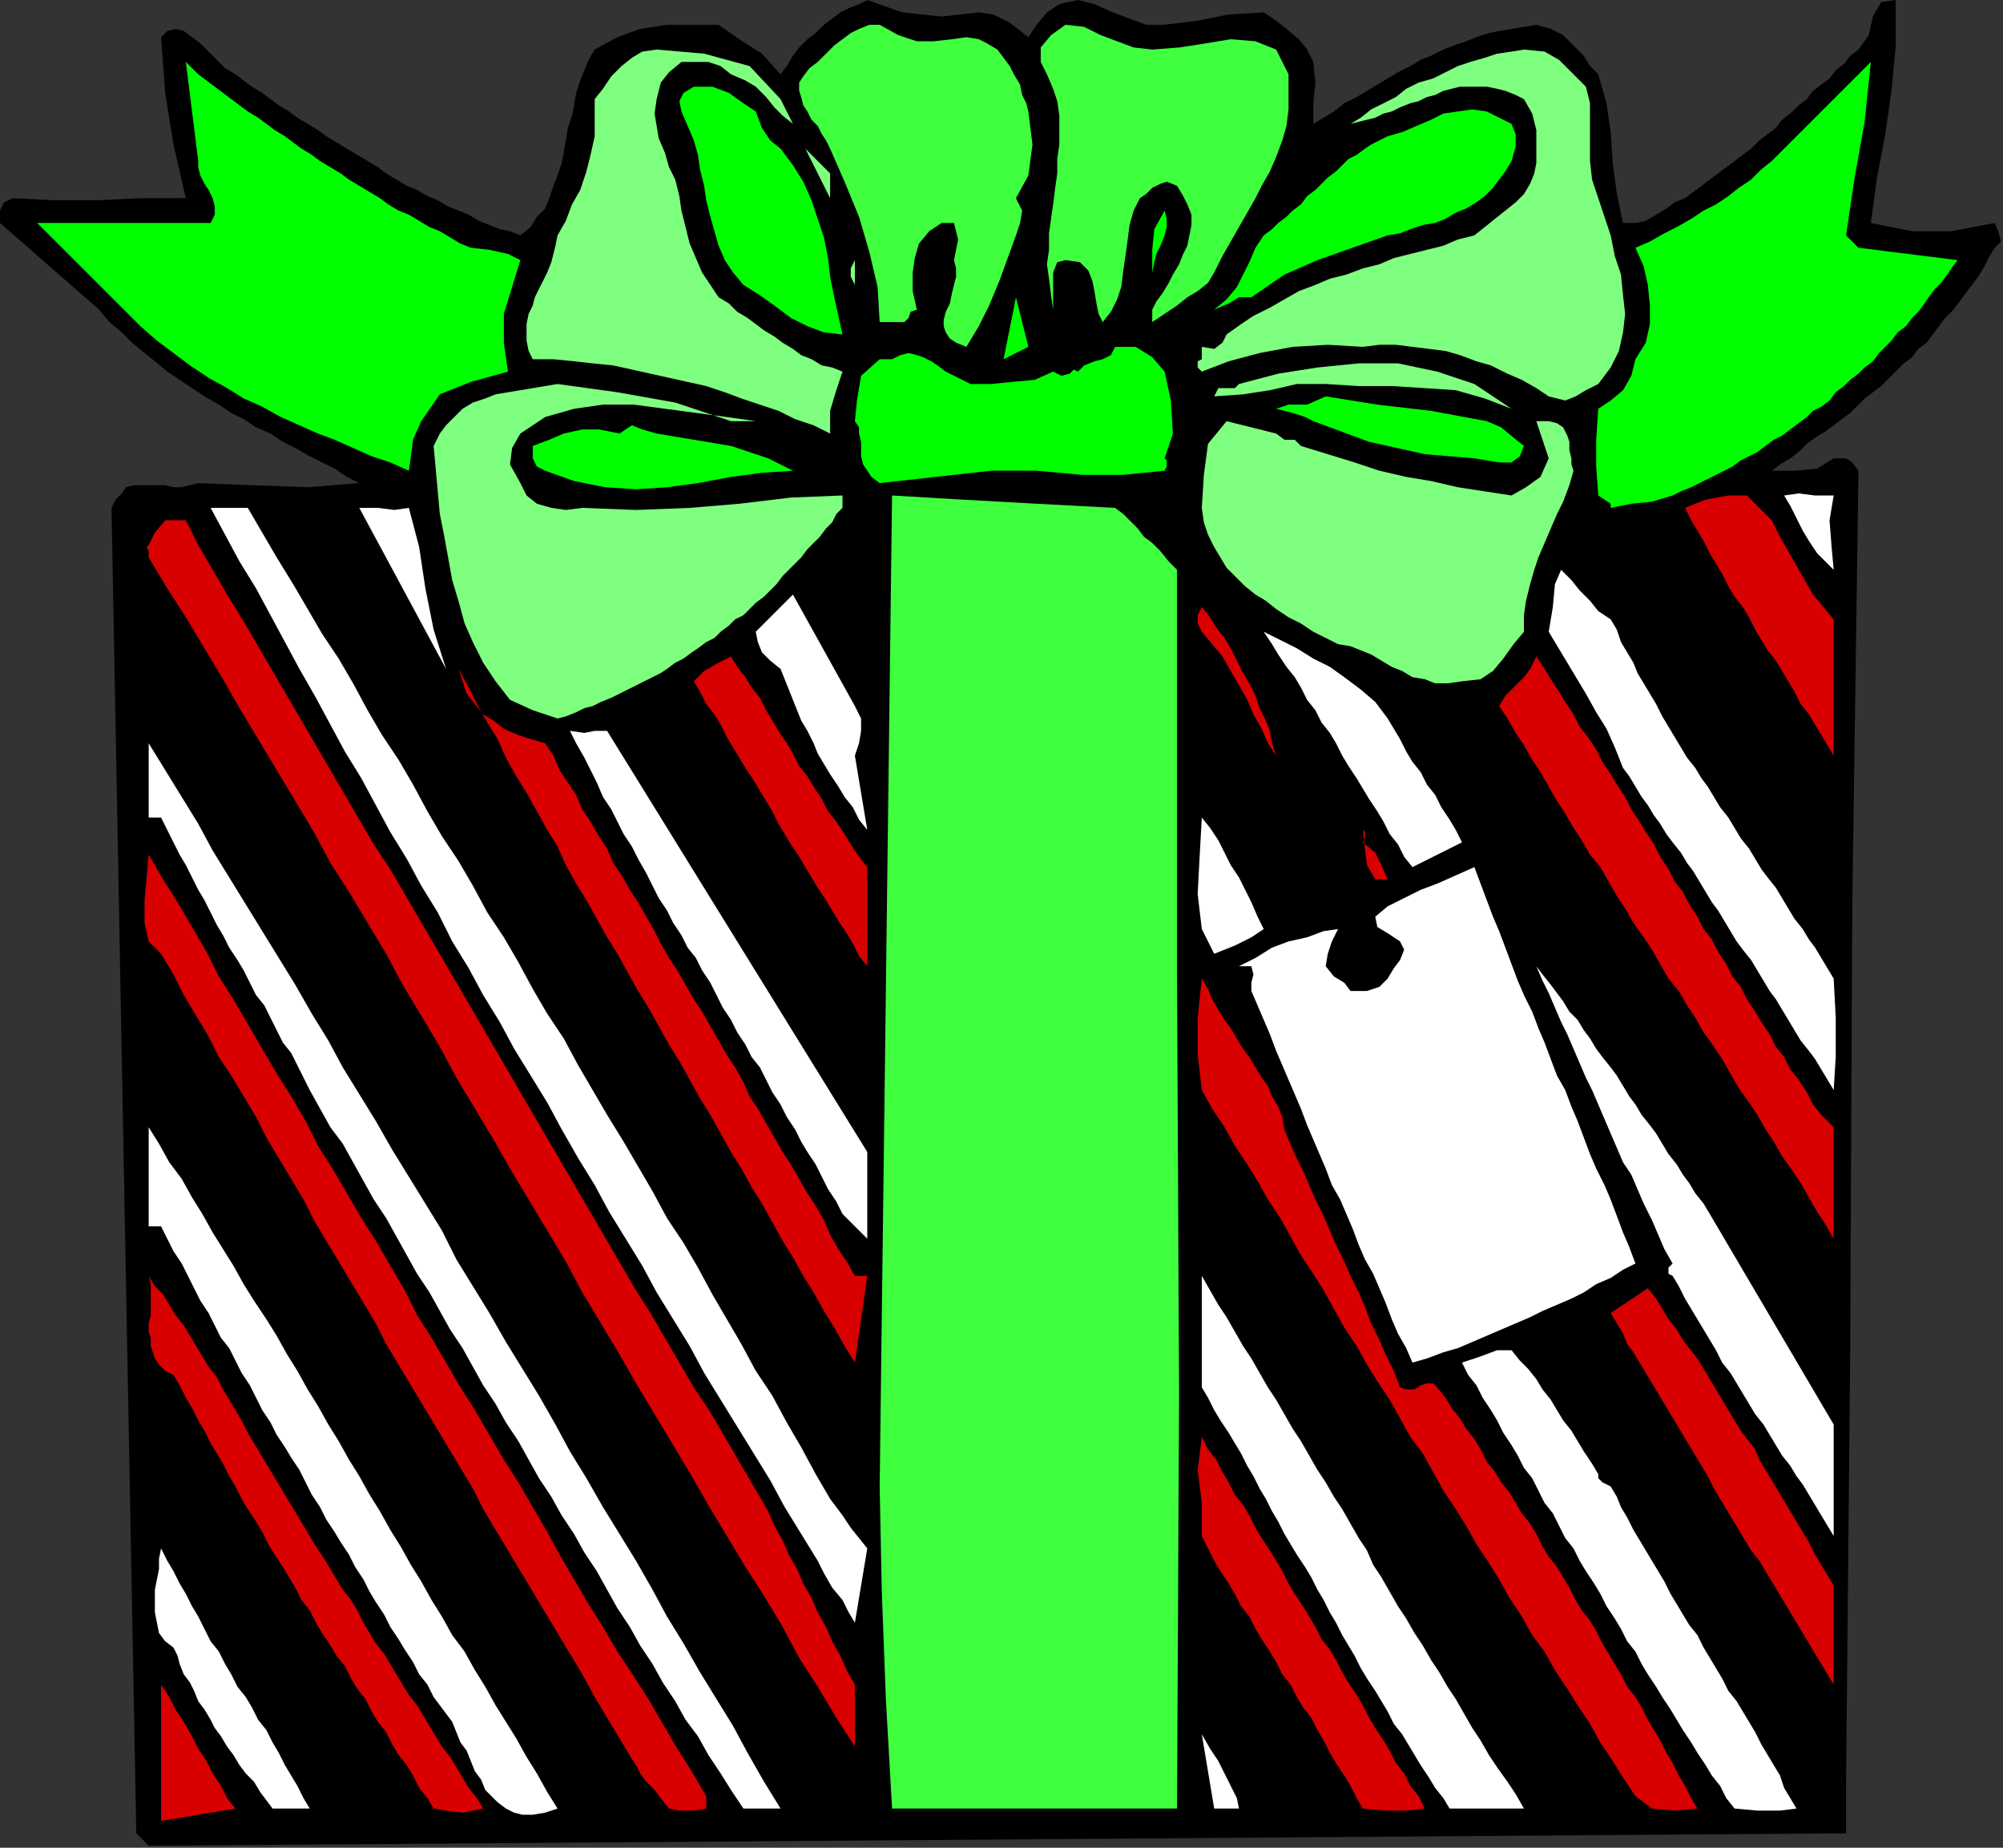 <?xml version="1.0" encoding="UTF-8" standalone="no"?>
<svg
   xmlns:dc="http://purl.org/dc/elements/1.1/"
   xmlns:cc="http://creativecommons.org/ns#"
   xmlns:rdf="http://www.w3.org/1999/02/22-rdf-syntax-ns#"
   xmlns:svg="http://www.w3.org/2000/svg"
   xmlns="http://www.w3.org/2000/svg"
   xmlns:sodipodi="http://sodipodi.sourceforge.net/DTD/sodipodi-0.dtd"
   xmlns:inkscape="http://www.inkscape.org/namespaces/inkscape"
   version="1.0"
   width="164.253mm"
   height="151.553mm"
   id="svg105"
   sodipodi:docname="SESSG023.WMF">
  <rect width="100%" height="100%" fill="#333333" stroke="none"/>
  <sodipodi:namedview
     pagecolor="#ffffff"
     bordercolor="#666666"
     borderopacity="1"
     objecttolerance="10"
     gridtolerance="10"
     guidetolerance="10"
     inkscape:pageopacity="0"
     inkscape:pageshadow="2"
     inkscape:window-width="640"
     inkscape:window-height="480"
     id="namedview107" />
  <defs
     id="defs3">
    <pattern
       id="WMFhbasepattern"
       patternUnits="userSpaceOnUse"
       width="6"
       height="6"
       x="0"
       y="0" />
  </defs>
  <path
     style="fill:#000000;fill-rule:evenodd;fill-opacity:1;stroke:none;"
     d="  M 303.36,3.84   L 307.84,4.48   L 312.96,7.04   L 318.72,11.52   L 318.72,11.52   L 321.28,7.68   L 324.48,3.84   L 328.32,1.28   L 334.08,0   L 334.08,0   L 339.2,1.28   L 344.96,3.84   L 350.08,5.76   L 355.2,7.68   L 360.96,7.68   L 360.96,7.68   L 371.2,6.4   L 380.8,4.48   L 391.68,3.84   L 391.68,3.84   L 395.52,6.4   L 398.72,8.96   L 402.56,12.16   L 405.12,15.36   L 407.04,19.2   L 407.04,19.2   L 407.68,25.6   L 407.04,32   L 407.04,38.4   L 407.04,38.4   L 410.24,36.48   L 413.44,34.56   L 416.64,32   L 420.48,30.08   L 423.68,28.16   L 426.88,26.24   L 430.08,24.32   L 433.28,22.4   L 437.12,20.48   L 440.32,18.56   L 443.52,17.28   L 447.36,15.36   L 450.56,14.08   L 454.4,12.8   L 457.6,11.52   L 461.44,10.24   L 464.64,9.6   L 468.48,8.96   L 472.32,8.32   L 476.16,7.68   L 476.16,7.68   L 480.64,8.96   L 484.48,10.88   L 487.68,14.08   L 490.88,17.28   L 492.8,20.48   L 495.36,23.04   L 495.36,23.04   L 497.92,32   L 499.2,40.96   L 499.84,50.56   L 501.12,60.16   L 503.04,69.12   L 503.04,69.12   L 506.88,69.12   L 510.08,68.48   L 513.28,66.56   L 516.48,64.64   L 519.04,62.72   L 522.24,61.44   L 522.24,61.44   L 524.8,59.52   L 527.36,57.6   L 529.92,55.68   L 532.48,53.76   L 535.04,51.84   L 537.6,49.92   L 540.16,48   L 542.72,46.08   L 545.28,43.52   L 547.84,41.6   L 550.4,39.68   L 552.32,37.12   L 554.88,35.2   L 557.44,32.64   L 560,30.72   L 561.92,28.16   L 564.48,26.24   L 567.04,24.32   L 568.96,21.76   L 571.52,19.84   L 573.44,17.28   L 576,15.36   L 576,15.36   L 579.2,10.88   L 580.48,5.12   L 583.04,0.64   L 587.52,0   L 587.52,0   L 587.52,14.72   L 586.24,28.16   L 584.32,41.6   L 581.76,55.04   L 579.84,69.12   L 579.84,69.12   L 592.64,71.68   L 604.8,71.68   L 618.24,69.12   L 618.24,69.12   L 619.52,72.32   L 620.16,74.88   L 618.24,76.8   L 618.24,76.8   L 616.32,80   L 615.04,82.56   L 613.12,85.76   L 611.2,88.32   L 609.28,90.88   L 607.36,93.44   L 605.44,96   L 602.88,98.56   L 600.96,101.12   L 599.04,103.68   L 597.12,106.24   L 594.56,108.16   L 592.64,110.72   L 590.08,112.64   L 587.52,115.2   L 585.6,117.12   L 583.04,119.68   L 580.48,121.6   L 577.92,123.52   L 576,125.44   L 573.44,128   L 570.88,129.92   L 568.32,131.84   L 565.76,133.76   L 562.56,135.68   L 560,137.6   L 557.44,140.16   L 554.88,142.08   L 551.68,144   L 549.12,145.92   L 549.12,145.92   L 556.16,145.92   L 563.2,145.28   L 568.32,142.08   L 568.32,142.08   L 572.16,142.08   L 574.08,143.36   L 576,145.92   L 576,145.92   L 574.08,280.96   L 573.44,419.2   L 572.16,552.96   L 572.16,552.96   L 572.16,568.32   L 46.08,572.16   L 42.24,568.32   L 34.56,157.44   L 35.84,154.88   L 37.76,152.96   L 39.04,151.04   L 41.6,150.4   L 43.52,150.4   L 46.08,150.4   L 48.64,150.4   L 51.2,150.4   L 53.76,151.04   L 56.32,151.04   L 58.88,150.4   L 61.44,149.76   L 61.44,149.76   L 78.08,150.4   L 95.36,151.04   L 111.36,149.76   L 111.36,149.76   L 107.52,147.84   L 103.68,145.28   L 99.84,143.36   L 96,141.44   L 91.52,138.88   L 87.68,136.96   L 83.84,134.4   L 79.36,132.48   L 75.52,129.92   L 71.68,128   L 67.84,125.44   L 63.36,122.88   L 59.52,120.32   L 55.68,117.76   L 51.84,115.2   L 48,112   L 44.8,109.44   L 40.96,106.24   L 37.76,103.04   L 33.92,99.84   L 30.72,96   L 30.72,96   L 0,69.12   L 0,65.28   L 1.28,62.72   L 3.84,61.44   L 3.84,61.44   L 16.64,62.08   L 30.08,62.08   L 43.52,61.44   L 57.6,61.44   L 57.6,61.44   L 53.76,44.8   L 51.2,28.8   L 49.92,11.52   L 49.92,11.52   L 51.84,9.6   L 54.4,8.96   L 56.96,9.6   L 59.52,11.52   L 62.08,13.44   L 64.64,16   L 67.2,18.56   L 69.76,21.12   L 72.96,23.04   L 72.96,23.04   L 75.52,24.96   L 78.08,26.88   L 81.28,28.8   L 83.84,30.72   L 86.4,32.64   L 89.6,34.56   L 92.16,36.48   L 95.36,38.4   L 98.56,40.32   L 101.12,42.24   L 104.32,44.16   L 107.52,46.08   L 110.72,48   L 113.92,49.92   L 117.12,51.84   L 119.68,53.76   L 122.88,55.68   L 126.08,57.6   L 129.28,58.88   L 132.48,60.8   L 135.68,62.08   L 138.88,64   L 142.08,65.28   L 145.28,66.56   L 148.48,68.48   L 151.68,69.76   L 154.88,71.04   L 158.08,71.68   L 161.28,72.96   L 161.28,72.96   L 164.48,70.4   L 166.4,67.2   L 168.96,64.64   L 170.24,61.44   L 171.52,57.6   L 172.8,54.4   L 174.08,50.56   L 174.72,47.36   L 175.36,43.52   L 176,39.68   L 177.28,35.84   L 177.92,32.64   L 178.56,28.8   L 179.84,24.96   L 181.12,21.76   L 182.4,18.56   L 184.32,15.36   L 184.32,15.36   L 191.36,11.52   L 198.4,8.96   L 206.72,7.68   L 214.4,7.68   L 222.72,7.68   L 222.72,7.68   L 229.12,12.16   L 236.16,16.64   L 241.92,23.04   L 241.92,23.04   L 243.84,20.48   L 245.76,17.28   L 247.68,14.72   L 250.24,12.16   L 252.8,10.24   L 255.36,7.68   L 257.92,5.76   L 260.48,3.84   L 263.04,2.56   L 266.24,1.28   L 268.8,0   L 268.8,0   L 279.68,3.84   L 291.84,5.12   L 303.36,3.84  z "
     id="path5" />
  <path
     style="fill:#3fff3f;fill-rule:evenodd;fill-opacity:1;stroke:none;"
     d="  M 357.12,15.36   L 365.44,14.72   L 373.76,13.44   L 381.44,12.16   L 389.12,12.8   L 395.52,15.36   L 395.52,15.36   L 399.36,23.04   L 399.36,28.8   L 399.36,33.92   L 398.72,39.04   L 397.44,43.52   L 395.52,48.64   L 393.6,53.12   L 391.04,57.6   L 389.12,61.44   L 386.56,65.92   L 384,70.4   L 381.44,74.88   L 378.88,79.36   L 376.32,84.48   L 376.32,84.48   L 374.4,87.68   L 371.2,90.24   L 368,92.16   L 364.8,94.72   L 360.96,97.28   L 357.12,99.84   L 357.12,99.84   L 357.12,99.84   L 357.12,96   L 358.4,93.44   L 360.32,90.88   L 362.24,87.68   L 363.52,85.12   L 365.44,81.92   L 366.72,78.72   L 368,76.16   L 368.64,72.96   L 369.28,69.76   L 369.28,66.56   L 368,63.36   L 366.72,60.8   L 364.8,57.6   L 364.8,57.6   L 361.6,56.32   L 359.68,56.96   L 357.12,58.24   L 355.2,60.16   L 353.28,61.44   L 353.28,61.44   L 351.36,65.28   L 350.08,69.76   L 349.44,74.88   L 348.8,79.36   L 348.16,83.84   L 347.52,88.96   L 346.24,92.8   L 344.32,96.64   L 341.76,99.84   L 341.76,99.84   L 340.48,97.28   L 339.84,94.08   L 339.2,90.24   L 338.56,87.04   L 337.28,83.84   L 334.72,81.28   L 330.24,80.64   L 330.24,80.64   L 327.68,81.28   L 326.4,84.48   L 326.4,88.32   L 326.4,88.32   L 326.4,90.24   L 326.4,92.8   L 326.4,96   L 326.4,96   L 325.76,91.52   L 325.12,86.4   L 324.48,81.92   L 325.12,77.44   L 325.12,72.32   L 325.76,67.84   L 326.4,63.36   L 327.04,58.24   L 327.68,53.76   L 327.68,49.28   L 328.32,44.8   L 328.32,40.32   L 328.32,35.84   L 327.68,31.36   L 326.4,27.52   L 324.48,23.04   L 322.56,19.2   L 322.56,19.2   L 322.56,14.72   L 325.76,10.88   L 330.24,7.68   L 330.24,7.68   L 336,8.32   L 341.12,10.88   L 346.24,12.8   L 351.36,14.72   L 357.12,15.36  z "
     id="path7" />
  <path
     style="fill:#3fff3f;fill-rule:evenodd;fill-opacity:1;stroke:none;"
     d="  M 299.52,11.52   L 303.36,12.16   L 305.92,13.44   L 309.12,15.36   L 311.04,17.92   L 312.96,20.48   L 314.24,23.04   L 316.16,26.24   L 316.8,29.44   L 318.08,32   L 318.72,34.56   L 318.72,34.56   L 320,44.8   L 318.72,54.4   L 314.88,61.44   L 314.88,61.44   L 316.8,65.28   L 316.16,69.12   L 314.88,72.96   L 314.88,72.96   L 312.32,80   L 309.76,87.04   L 306.56,94.72   L 303.36,101.12   L 299.52,107.52   L 299.52,107.52   L 296.32,106.24   L 294.4,104.96   L 293.12,103.04   L 292.48,101.12   L 292.48,99.2   L 293.12,96.64   L 294.4,94.08   L 295.04,90.88   L 295.68,88.32   L 296.32,85.76   L 296.32,83.2   L 295.68,80.64   L 295.68,80.64   L 296.96,74.24   L 295.68,69.12   L 291.84,69.12   L 291.84,69.12   L 288,71.68   L 284.8,75.52   L 283.52,80   L 282.88,84.48   L 282.88,90.24   L 284.16,96   L 284.16,96   L 282.24,96.64   L 281.6,98.56   L 280.32,99.84   L 280.32,99.84   L 272.64,99.84   L 272,88.96   L 269.44,78.08   L 266.24,67.2   L 261.76,56.32   L 257.28,46.08   L 257.28,46.08   L 256,43.52   L 254.72,41.6   L 253.44,39.04   L 251.52,37.12   L 250.24,34.56   L 248.96,32.64   L 248.32,30.08   L 247.68,28.16   L 247.68,25.6   L 248.96,23.68   L 250.88,21.12   L 253.44,19.2   L 253.44,19.2   L 256,16.64   L 258.56,14.08   L 261.12,12.16   L 263.68,10.24   L 266.24,8.96   L 269.44,7.68   L 272.64,7.68   L 272.64,7.68   L 278.4,10.88   L 284.16,12.8   L 289.28,12.8   L 295.04,12.16   L 299.52,11.52  z "
     id="path9" />
  <path
     style="fill:#7fff7f;fill-rule:evenodd;fill-opacity:1;stroke:none;"
     d="  M 241.92,30.72   L 245.76,38.4   L 242.56,35.84   L 240,33.28   L 237.44,30.08   L 234.24,26.88   L 231.04,24.96   L 226.56,23.04   L 226.56,23.04   L 223.36,20.48   L 219.52,19.2   L 215.04,19.2   L 211.2,19.2   L 211.2,19.2   L 207.36,22.4   L 204.8,25.6   L 203.52,30.72   L 203.52,30.72   L 202.88,35.2   L 203.52,39.04   L 204.16,42.88   L 206.08,47.36   L 207.36,51.84   L 209.28,55.68   L 210.56,60.8   L 211.2,65.28   L 211.2,65.28   L 213.76,75.52   L 217.6,84.48   L 222.72,92.16   L 222.72,92.16   L 225.92,94.08   L 228.48,96.64   L 231.68,98.56   L 234.24,100.48   L 236.8,102.4   L 240,104.32   L 242.56,106.24   L 245.76,108.16   L 248.32,110.08   L 251.52,111.36   L 254.72,113.28   L 257.92,113.92   L 261.12,115.2   L 261.12,115.2   L 259.2,120.96   L 257.28,127.36   L 257.28,134.4   L 257.28,134.4   L 257.28,134.4   L 252.16,131.84   L 246.4,129.92   L 241.28,127.36   L 235.52,125.44   L 229.76,123.52   L 224.64,121.6   L 218.88,119.68   L 213.12,118.4   L 207.36,117.12   L 201.6,115.84   L 195.84,114.56   L 190.08,113.28   L 183.68,112.64   L 177.92,112   L 171.52,111.36   L 165.12,111.36   L 165.12,111.36   L 163.84,108.8   L 163.2,105.6   L 163.2,103.04   L 163.2,100.48   L 163.84,97.28   L 165.12,94.72   L 165.76,92.16   L 167.04,89.6   L 168.32,87.04   L 169.6,84.48   L 170.88,81.28   L 171.52,78.72   L 172.16,76.16   L 172.8,72.96   L 172.8,72.96   L 175.36,68.48   L 177.28,63.36   L 179.84,58.88   L 181.76,53.12   L 183.04,48   L 184.32,42.24   L 184.32,36.48   L 184.32,30.72   L 184.32,30.72   L 186.88,27.52   L 189.44,23.68   L 192.64,20.48   L 195.84,17.92   L 199.04,16   L 203.52,15.36   L 203.52,15.36   L 218.24,16.64   L 232.32,20.48   L 241.92,30.72  z "
     id="path11" />
  <path
     style="fill:#7fff7f;fill-rule:evenodd;fill-opacity:1;stroke:none;"
     d="  M 491.52,26.88   L 492.8,32   L 492.8,37.76   L 492.8,44.16   L 492.8,49.92   L 493.44,55.68   L 495.36,61.44   L 495.36,61.44   L 497.28,67.2   L 499.2,72.96   L 500.48,79.36   L 502.4,85.12   L 503.04,91.52   L 503.68,97.28   L 503.04,103.04   L 501.76,108.8   L 499.2,113.92   L 495.36,119.04   L 495.36,119.04   L 491.52,120.96   L 488.32,122.88   L 485.12,124.16   L 480,122.88   L 480,122.88   L 476.16,120.32   L 471.68,117.76   L 467.2,115.84   L 462.08,113.28   L 457.6,112   L 452.48,110.08   L 448,108.8   L 442.88,108.16   L 437.76,107.52   L 432.64,106.88   L 427.52,106.88   L 422.4,107.52   L 422.4,107.52   L 411.52,106.88   L 400.64,107.52   L 390.4,109.44   L 380.8,112   L 372.48,115.2   L 372.48,115.2   L 371.2,113.92   L 371.2,112   L 372.48,111.36   L 372.48,111.36   L 372.48,111.36   L 372.48,107.52   L 376.32,108.16   L 378.88,106.24   L 380.16,103.68   L 380.16,103.68   L 380.16,103.68   L 384.64,100.48   L 388.48,97.92   L 393.6,95.36   L 398.08,92.8   L 402.56,90.24   L 407.68,88.32   L 412.16,86.4   L 417.28,85.12   L 422.4,83.2   L 427.52,81.92   L 432,80   L 437.12,78.72   L 442.24,77.44   L 447.36,76.16   L 451.84,74.24   L 456.96,72.96   L 456.96,72.96   L 460.16,70.4   L 463.36,67.84   L 466.56,65.28   L 469.76,62.72   L 472.32,60.16   L 474.24,56.96   L 475.52,53.76   L 476.16,50.56   L 476.16,46.08   L 476.16,46.08   L 476.16,40.32   L 474.88,35.2   L 472.32,30.72   L 472.32,30.72   L 469.76,29.44   L 466.56,28.16   L 464,27.52   L 460.8,26.88   L 458.24,26.88   L 455.68,26.88   L 452.48,26.88   L 449.92,27.52   L 447.36,28.16   L 444.8,29.44   L 442.24,30.08   L 439.68,31.36   L 437.12,32   L 433.92,33.28   L 431.36,34.56   L 428.8,35.2   L 426.24,36.48   L 423.68,37.12   L 421.12,37.76   L 418.56,38.4   L 418.56,38.4   L 421.76,36.48   L 424.96,33.92   L 428.8,32   L 432.64,30.08   L 435.84,27.52   L 439.68,25.6   L 444.16,24.32   L 448,22.4   L 451.84,20.48   L 455.68,19.2   L 460.16,17.92   L 464,16.64   L 468.48,16   L 472.32,15.36   L 472.32,15.36   L 478.72,16   L 483.2,18.56   L 487.04,22.4   L 491.52,26.88  z "
     id="path13" />
  <path
     style="fill:#00ff00;fill-rule:evenodd;fill-opacity:1;stroke:none;"
     d="  M 61.44,23.04   L 64,24.96   L 66.56,26.88   L 69.12,28.8   L 71.68,30.72   L 74.24,32.64   L 76.8,34.56   L 80,36.48   L 82.56,38.4   L 85.12,40.32   L 88.32,42.24   L 90.88,44.16   L 93.44,46.08   L 96.64,48   L 99.2,49.92   L 102.4,51.84   L 105.6,53.76   L 108.16,55.68   L 111.36,57.6   L 114.56,59.52   L 117.76,61.44   L 120.32,63.36   L 123.52,65.28   L 126.72,66.56   L 129.92,68.48   L 133.12,70.4   L 136.32,71.68   L 139.52,73.6   L 142.72,75.52   L 145.92,76.8   L 145.92,76.8   L 151.68,77.44   L 157.44,78.72   L 161.28,80.64   L 161.28,80.64   L 158.72,88.96   L 156.16,97.28   L 156.16,106.24   L 157.44,115.2   L 157.44,115.2   L 145.92,118.4   L 136.32,122.24   L 130.56,130.56   L 130.56,130.56   L 128,136.32   L 127.36,141.44   L 126.72,145.92   L 126.72,145.92   L 120.96,143.36   L 115.2,141.44   L 109.44,138.88   L 103.68,136.32   L 98.56,134.4   L 92.8,131.84   L 87.04,129.28   L 81.28,126.08   L 75.52,123.52   L 70.4,120.32   L 64.64,117.12   L 58.88,113.28   L 53.76,109.44   L 48.64,105.6   L 43.52,101.12   L 38.4,96   L 38.4,96   L 11.52,69.12   L 65.28,69.12   L 66.56,66.56   L 66.56,64   L 65.92,61.44   L 64.64,58.88   L 63.36,56.96   L 62.08,54.4   L 61.44,51.84   L 61.44,49.92   L 61.44,49.92   L 57.6,19.2   L 61.44,23.04  z "
     id="path15" />
  <path
     style="fill:#00ff00;fill-rule:evenodd;fill-opacity:1;stroke:none;"
     d="  M 572.16,72.96   L 576,76.8   L 606.72,80.64   L 604.8,83.2   L 603.52,85.12   L 601.6,87.68   L 599.68,89.6   L 597.76,92.16   L 596.48,94.08   L 594.56,96.64   L 592.64,98.56   L 590.72,101.12   L 588.16,103.04   L 586.24,105.6   L 584.32,107.52   L 582.4,109.44   L 580.48,112   L 577.92,113.92   L 576,115.84   L 573.44,117.76   L 571.52,119.68   L 568.96,121.6   L 567.04,124.16   L 564.48,126.08   L 561.92,127.36   L 560,129.28   L 557.44,131.2   L 554.88,133.12   L 552.32,135.04   L 549.76,136.32   L 547.2,138.24   L 544.64,140.16   L 542.08,141.44   L 539.52,142.72   L 536.96,144.64   L 534.4,145.92   L 531.84,147.2   L 529.28,148.48   L 526.72,149.76   L 524.16,151.04   L 520.96,152.32   L 518.4,153.6   L 518.4,153.6   L 512,155.52   L 505.6,156.16   L 499.2,157.44   L 499.2,157.44   L 499.2,156.16   L 497.28,154.88   L 495.36,153.6   L 495.36,153.6   L 495.36,153.6   L 494.72,144.64   L 494.72,136.32   L 495.36,126.72   L 495.36,126.72   L 499.2,124.16   L 503.04,120.96   L 505.6,116.48   L 506.88,111.36   L 506.88,111.36   L 510.08,106.24   L 511.36,100.48   L 511.36,94.72   L 510.72,88.32   L 509.44,82.56   L 506.88,76.8   L 506.88,76.8   L 511.36,74.88   L 515.84,72.32   L 519.68,70.4   L 524.16,67.84   L 528,65.28   L 531.84,63.36   L 535.68,60.8   L 538.88,58.24   L 542.72,55.68   L 545.92,52.48   L 549.12,49.92   L 549.12,49.92   L 579.84,19.2   L 577.92,37.76   L 574.72,55.68   L 572.16,72.96  z "
     id="path17" />
  <path
     style="fill:#00ff00;fill-rule:evenodd;fill-opacity:1;stroke:none;"
     d="  M 234.24,34.56   L 236.16,39.68   L 238.72,43.52   L 241.92,46.08   L 241.92,46.08   L 245.76,51.2   L 248.96,56.32   L 251.52,62.08   L 253.44,67.84   L 255.36,73.6   L 256.64,80   L 257.28,85.76   L 258.56,92.16   L 259.84,97.92   L 261.12,103.68   L 261.12,103.68   L 255.36,103.04   L 250.24,101.12   L 245.12,98.56   L 240,94.72   L 235.52,91.52   L 230.4,88.32   L 230.4,88.32   L 227.2,84.48   L 224.64,80.64   L 222.72,76.16   L 221.44,71.68   L 220.16,67.2   L 218.88,62.08   L 218.24,57.6   L 216.96,52.48   L 216.32,48   L 215.04,43.52   L 213.12,39.04   L 211.2,34.56   L 211.2,34.56   L 210.56,31.36   L 211.84,28.8   L 215.04,26.88   L 215.04,26.88   L 220.8,26.88   L 225.92,28.8   L 230.4,32   L 234.24,34.56  z "
     id="path19" />
  <path
     style="fill:#00ff00;fill-rule:evenodd;fill-opacity:1;stroke:none;"
     d="  M 468.48,38.4   L 469.76,41.6   L 469.76,45.44   L 468.48,49.92   L 468.48,49.92   L 466.56,53.12   L 464.64,55.68   L 462.72,58.24   L 460.16,60.8   L 457.6,62.72   L 454.4,64.64   L 451.2,65.92   L 448,67.84   L 444.8,69.12   L 440.96,69.76   L 437.12,71.04   L 433.92,72.32   L 430.08,72.96   L 430.08,72.96   L 419.2,76.8   L 408.32,80.64   L 398.08,85.12   L 387.84,92.16   L 387.84,92.16   L 384,92.16   L 380.8,94.08   L 376.32,96   L 376.32,96   L 380.16,92.8   L 383.36,88.96   L 385.28,85.12   L 387.2,81.28   L 389.12,76.8   L 391.68,72.96   L 391.68,72.96   L 394.24,71.04   L 396.16,69.12   L 398.72,67.2   L 400.64,65.28   L 403.2,63.36   L 405.12,60.8   L 407.68,58.88   L 409.6,56.96   L 411.52,55.04   L 414.08,53.12   L 416,51.2   L 417.92,49.28   L 420.48,48   L 423.04,46.08   L 424.96,44.8   L 427.52,43.52   L 430.08,42.24   L 430.08,42.24   L 434.56,40.96   L 439.04,39.04   L 443.52,37.12   L 447.36,35.2   L 451.84,34.56   L 456.32,33.92   L 460.8,34.56   L 460.8,34.56   L 468.48,38.4  z "
     id="path21" />
  <path
     style="fill:#7fff7f;fill-rule:evenodd;fill-opacity:1;stroke:none;"
     d="  M 257.28,61.44   L 249.6,46.08   L 257.28,53.76   L 257.28,61.44  z "
     id="path23" />
  <path
     style="fill:#7fff7f;fill-rule:evenodd;fill-opacity:1;stroke:none;"
     d="  M 403.2,49.92   L 407.04,47.36   L 410.88,44.8   L 414.72,42.24   L 414.72,42.24   L 403.2,49.92  z "
     id="path25" />
  <path
     style="fill:#00ff00;fill-rule:evenodd;fill-opacity:1;stroke:none;"
     d="  M 357.12,84.48   L 357.12,77.44   L 357.76,71.04   L 360.96,65.28   L 360.96,65.28   L 361.6,67.84   L 361.6,70.4   L 360.96,72.96   L 359.68,76.16   L 358.4,78.72   L 357.76,81.28   L 357.12,84.48  z "
     id="path27" />
  <path
     style="fill:#7fff7f;fill-rule:evenodd;fill-opacity:1;stroke:none;"
     d="  M 264.96,88.32   L 263.68,85.76   L 263.68,83.2   L 264.96,80.64   L 264.96,80.64   L 264.96,82.56   L 264.96,85.12   L 264.96,88.32  z "
     id="path29" />
  <path
     style="fill:#00ff00;fill-rule:evenodd;fill-opacity:1;stroke:none;"
     d="  M 311.04,111.36   L 312.32,104.96   L 313.6,98.56   L 314.88,92.16   L 314.88,92.16   L 318.72,107.52   L 311.04,111.36  z "
     id="path31" />
  <path
     style="fill:#00ff00;fill-rule:evenodd;fill-opacity:1;stroke:none;"
     d="  M 360.96,115.2   L 362.88,124.16   L 363.52,134.4   L 360.96,142.08   L 360.96,142.08   L 361.6,142.72   L 361.6,144.64   L 360.96,145.92   L 360.96,145.92   L 348.16,147.2   L 335.36,147.2   L 321.28,145.92   L 307.2,145.92   L 307.2,145.92   L 272.64,149.76   L 270.08,147.84   L 268.8,145.92   L 267.52,144   L 266.88,141.44   L 266.88,139.52   L 266.88,136.96   L 266.24,134.4   L 266.24,132.48   L 264.96,130.56   L 264.96,130.56   L 265.6,124.16   L 266.88,116.48   L 272.64,111.36   L 272.64,111.36   L 276.48,111.36   L 276.48,111.36   L 279.04,110.08   L 281.6,109.44   L 284.16,110.08   L 286.08,110.72   L 288.64,112   L 290.56,113.28   L 293.12,115.2   L 295.68,116.48   L 298.24,117.76   L 300.8,119.04   L 304,119.04   L 307.2,119.04   L 307.2,119.04   L 313.6,118.4   L 320.64,117.76   L 326.4,115.2   L 326.4,115.2   L 328.96,116.48   L 331.52,115.84   L 332.8,114.56   L 334.08,115.2   L 334.08,115.2   L 336,113.28   L 339.2,112   L 341.76,111.36   L 344.32,110.08   L 345.6,107.52   L 345.6,107.52   L 352,107.52   L 357.12,110.72   L 360.96,115.2  z "
     id="path33" />
  <path
     style="fill:#7fff7f;fill-rule:evenodd;fill-opacity:1;stroke:none;"
     d="  M 468.48,126.72   L 460.16,123.52   L 451.2,120.96   L 441.6,120.32   L 431.36,119.68   L 421.12,119.68   L 410.88,119.04   L 410.88,119.04   L 401.92,119.04   L 393.6,120.96   L 385.28,122.24   L 376.32,122.88   L 376.32,122.88   L 377.6,120.32   L 380.16,120.32   L 382.72,120.32   L 384,119.04   L 384,119.04   L 396.16,115.84   L 408.32,113.92   L 421.12,112.64   L 433.28,112.64   L 445.44,115.2   L 456.96,119.04   L 456.96,119.04   L 460.8,121.6   L 464.64,124.16   L 468.48,126.72  z "
     id="path35" />
  <path
     style="fill:#7fff7f;fill-rule:evenodd;fill-opacity:1;stroke:none;"
     d="  M 226.56,130.56   L 234.24,130.56   L 225.28,129.28   L 215.68,128   L 206.08,126.72   L 196.48,125.44   L 186.88,125.44   L 177.92,126.72   L 168.96,129.28   L 161.28,134.4   L 161.28,134.4   L 158.72,138.88   L 158.08,144   L 161.28,149.76   L 161.28,149.76   L 163.2,153.6   L 166.4,156.16   L 170.88,157.44   L 175.36,158.08   L 180.48,157.44   L 180.48,157.44   L 197.12,158.08   L 213.76,157.44   L 229.12,156.16   L 245.12,154.24   L 261.12,153.6   L 261.12,153.6   L 261.12,157.44   L 259.2,159.36   L 257.92,161.92   L 256,163.84   L 254.08,166.4   L 252.16,168.32   L 250.24,170.24   L 248.32,172.8   L 246.4,174.72   L 244.48,176.64   L 242.56,178.56   L 240.64,181.12   L 238.72,183.04   L 236.8,184.96   L 234.24,186.88   L 232.32,188.8   L 230.4,190.72   L 227.84,192   L 225.92,193.92   L 223.36,195.84   L 221.44,197.76   L 218.88,199.04   L 216.32,200.96   L 214.4,202.24   L 211.84,204.16   L 209.28,205.44   L 206.72,207.36   L 204.8,208.64   L 202.24,209.92   L 199.68,211.2   L 197.12,212.48   L 194.56,213.76   L 192,215.04   L 189.44,216.32   L 186.24,217.6   L 183.68,218.88   L 181.12,219.52   L 178.56,220.8   L 175.36,222.08   L 172.8,222.72   L 172.8,222.72   L 165.12,220.16   L 158.08,216.96   L 153.6,211.2   L 153.6,211.2   L 149.76,205.44   L 146.56,199.04   L 144,193.28   L 142.08,186.24   L 140.16,179.84   L 138.88,172.8   L 137.6,165.76   L 136.32,159.36   L 135.68,152.32   L 135.04,145.28   L 134.4,138.24   L 134.4,138.24   L 136.32,134.4   L 138.24,131.84   L 140.8,129.28   L 143.36,126.72   L 146.56,124.8   L 150.4,123.52   L 153.6,122.24   L 157.44,121.6   L 161.28,120.96   L 165.12,120.32   L 168.96,119.68   L 172.8,119.04   L 172.8,119.04   L 191.36,121.6   L 209.28,124.8   L 226.56,130.56  z "
     id="path37" />
  <path
     style="fill:#00ff00;fill-rule:evenodd;fill-opacity:1;stroke:none;"
     d="  M 460.8,130.56   L 465.28,132.48   L 469.12,135.68   L 472.32,138.24   L 472.32,138.24   L 471.04,141.44   L 468.48,143.36   L 464.64,143.36   L 460.8,142.72   L 456.96,142.08   L 456.96,142.08   L 441.6,140.8   L 424.32,136.96   L 407.04,130.56   L 407.04,130.56   L 404.48,129.28   L 400.64,128   L 395.52,126.72   L 395.52,126.72   L 399.36,125.44   L 405.12,125.44   L 410.88,122.88   L 410.88,122.88   L 426.88,125.44   L 443.52,127.36   L 460.8,130.56  z "
     id="path39" />
  <path
     style="fill:#00ff00;fill-rule:evenodd;fill-opacity:1;stroke:none;"
     d="  M 245.76,145.92   L 236.16,146.56   L 226.56,147.84   L 216.32,149.76   L 206.72,151.04   L 197.12,151.68   L 187.52,151.04   L 177.92,149.12   L 168.96,145.92   L 168.96,145.92   L 166.4,144.64   L 165.12,142.08   L 165.12,138.24   L 165.12,138.24   L 170.24,136.32   L 174.72,134.4   L 180.48,133.12   L 185.6,133.12   L 192,134.4   L 192,134.4   L 195.84,131.84   L 199.04,133.12   L 203.52,134.4   L 203.52,134.4   L 215.04,136.32   L 226.56,138.24   L 238.08,142.08   L 238.08,142.08   L 245.76,145.92  z "
     id="path41" />
  <path
     style="fill:#7fff7f;fill-rule:evenodd;fill-opacity:1;stroke:none;"
     d="  M 395.52,134.4   L 398.08,136.32   L 401.28,136.32   L 403.2,138.24   L 403.2,138.24   L 411.52,140.8   L 419.84,143.36   L 427.52,145.92   L 435.84,147.84   L 443.52,149.12   L 451.84,151.04   L 460.16,152.32   L 468.48,153.6   L 468.48,153.6   L 472.96,151.04   L 477.44,147.84   L 480,142.08   L 480,142.08   L 476.16,130.56   L 480,130.56   L 482.56,131.2   L 484.48,132.48   L 485.76,135.04   L 486.4,136.96   L 486.4,139.52   L 487.04,142.08   L 487.04,144   L 487.68,145.92   L 487.68,145.92   L 486.4,150.4   L 484.48,155.52   L 482.56,159.36   L 480.64,163.84   L 478.72,168.32   L 476.8,172.8   L 475.52,176.64   L 474.24,181.12   L 472.96,186.24   L 472.32,190.72   L 472.32,195.84   L 472.32,195.84   L 469.12,199.68   L 465.92,204.16   L 462.72,208   L 458.88,210.56   L 453.12,211.2   L 453.12,211.2   L 448.64,211.84   L 444.8,211.84   L 441.6,210.56   L 437.76,209.92   L 434.56,208   L 431.36,206.72   L 428.16,204.8   L 424.96,202.88   L 421.76,201.6   L 418.56,200.32   L 414.72,199.68   L 414.72,199.68   L 407.04,195.84   L 407.04,195.84   L 403.2,193.28   L 399.36,191.36   L 395.52,188.8   L 392.32,186.24   L 389.12,184.32   L 385.92,181.76   L 382.72,178.56   L 380.16,176   L 378.24,172.8   L 376.32,169.6   L 374.4,165.76   L 373.12,161.92   L 372.48,157.44   L 372.48,157.44   L 373.12,147.2   L 374.4,137.6   L 380.16,130.56   L 380.16,130.56   L 395.52,134.4  z "
     id="path43" />
  <path
     style="fill:#ffffff;fill-rule:evenodd;fill-opacity:1;stroke:none;"
     d="  M 76.8,157.44   L 81.28,165.12   L 85.76,172.8   L 90.88,181.12   L 95.36,188.8   L 99.84,196.48   L 104.96,204.16   L 109.44,211.84   L 113.92,220.16   L 118.4,227.84   L 123.52,235.52   L 128,243.2   L 132.48,251.52   L 136.96,259.2   L 142.08,266.88   L 146.56,274.56   L 151.04,282.88   L 156.16,290.56   L 160.64,298.24   L 165.12,306.56   L 169.6,314.24   L 174.72,321.92   L 179.2,330.24   L 183.68,337.92   L 188.16,345.6   L 193.28,353.92   L 197.76,361.6   L 202.24,369.28   L 206.72,377.6   L 211.84,385.28   L 216.32,392.96   L 220.8,401.28   L 225.28,408.96   L 229.76,416.64   L 234.24,424.96   L 239.36,432.64   L 243.84,440.96   L 248.32,448.64   L 252.8,456.96   L 257.28,464.64   L 257.28,464.64   L 259.2,467.2   L 261.12,469.76   L 263.68,473.6   L 266.24,476.8   L 268.8,480   L 268.8,480   L 264.96,503.04   L 263.04,499.84   L 261.12,496   L 257.92,492.16   L 255.36,487.68   L 253.44,483.84   L 253.44,483.84   L 248.32,475.52   L 243.2,467.2   L 238.72,458.88   L 233.6,450.56   L 228.48,442.24   L 223.36,433.92   L 218.24,425.6   L 213.76,417.28   L 208.64,408.96   L 203.52,400.64   L 199.04,392.32   L 193.92,384   L 188.8,375.68   L 184.32,367.36   L 179.2,359.04   L 174.08,350.08   L 169.6,341.76   L 164.48,333.44   L 159.36,325.12   L 154.88,316.8   L 149.76,308.48   L 145.28,300.16   L 140.16,291.84   L 135.68,282.88   L 130.56,274.56   L 126.08,266.24   L 120.96,257.92   L 116.48,249.6   L 112,241.28   L 106.88,232.96   L 102.4,224.64   L 97.92,216.32   L 92.8,207.36   L 88.32,199.04   L 83.84,190.72   L 79.36,182.4   L 74.24,174.08   L 69.76,165.76   L 65.28,157.44   L 65.28,157.44   L 76.8,157.44  z "
     id="path45" />
  <path
     style="fill:#3fff3f;fill-rule:evenodd;fill-opacity:1;stroke:none;"
     d="  M 345.6,157.44   L 348.16,159.36   L 350.08,161.28   L 352.64,163.84   L 354.56,166.4   L 357.12,168.32   L 359.68,170.88   L 362.24,174.08   L 364.8,176.64   L 364.8,176.64   L 364.8,302.72   L 365.44,432   L 364.8,560.64   L 364.8,560.64   L 360.96,560.64   L 276.48,560.64   L 276.48,560.64   L 274.56,526.72   L 273.28,492.8   L 272.64,460.8   L 272.64,460.8   L 276.48,153.6   L 298.24,154.88   L 321.28,156.16   L 345.6,157.44  z "
     id="path47" />
  <path
     style="fill:#ffffff;fill-rule:evenodd;fill-opacity:1;stroke:none;"
     d="  M 126.72,157.44   L 129.92,169.6   L 131.84,182.4   L 134.4,195.2   L 138.24,207.36   L 138.24,207.36   L 111.36,157.44   L 117.12,157.44   L 122.24,158.08   L 126.72,157.44  z "
     id="path49" />
  <path
     style="fill:#d80000;fill-rule:evenodd;fill-opacity:1;stroke:none;"
     d="  M 549.12,161.28   L 551.68,166.4   L 554.24,170.88   L 556.8,175.36   L 559.36,179.84   L 561.92,184.32   L 565.12,188.16   L 568.32,192   L 568.32,192   L 568.32,205.44   L 568.32,219.52   L 568.32,234.24   L 568.32,234.24   L 566.4,231.04   L 564.48,227.84   L 562.56,224.64   L 560.64,221.44   L 558.08,218.24   L 556.16,214.4   L 554.24,211.2   L 552.32,208   L 550.4,204.8   L 547.84,201.6   L 545.92,198.4   L 544,195.2   L 542.08,191.36   L 540.16,188.16   L 537.6,184.96   L 535.68,181.76   L 533.76,177.92   L 531.84,174.72   L 529.92,171.52   L 528,167.68   L 526.08,164.48   L 524.16,161.28   L 522.24,157.44   L 522.24,157.44   L 522.24,157.44   L 528.64,154.88   L 535.68,153.6   L 541.44,153.6   L 541.44,153.6   L 549.12,161.28  z "
     id="path51" />
  <path
     style="fill:#ffffff;fill-rule:evenodd;fill-opacity:1;stroke:none;"
     d="  M 568.32,153.6   L 567.04,161.28   L 567.68,169.6   L 568.32,176.64   L 568.32,176.64   L 565.76,174.08   L 563.2,171.52   L 560.64,167.68   L 558.72,164.48   L 556.8,160.64   L 554.88,156.8   L 552.96,153.6   L 552.96,153.6   L 557.44,152.96   L 562.56,153.6   L 568.32,153.6  z "
     id="path53" />
  <path
     style="fill:#d80000;fill-rule:evenodd;fill-opacity:1;stroke:none;"
     d="  M 61.44,168.96   L 65.92,176.64   L 70.4,184.32   L 75.52,192.64   L 80,200.32   L 84.48,208   L 88.96,215.68   L 93.44,223.36   L 97.92,231.04   L 102.4,238.72   L 106.88,246.4   L 111.36,254.08   L 115.84,261.76   L 120.96,269.44   L 125.44,277.12   L 129.92,284.8   L 134.4,292.48   L 138.88,300.16   L 143.36,307.84   L 147.84,315.52   L 152.32,323.2   L 156.8,330.88   L 161.28,338.56   L 165.76,346.24   L 170.24,353.92   L 174.72,361.6   L 179.2,369.28   L 183.68,376.96   L 188.16,384.64   L 192.64,392.32   L 197.12,400   L 201.6,407.04   L 206.08,414.72   L 210.56,422.4   L 215.04,430.08   L 220.16,437.76   L 224.64,445.44   L 229.12,453.12   L 233.6,460.8   L 238.08,468.48   L 238.08,468.48   L 240,472.96   L 242.56,477.44   L 244.48,481.92   L 247.04,486.4   L 248.96,490.88   L 251.52,495.36   L 253.44,499.84   L 256,504.32   L 257.92,508.8   L 260.48,513.28   L 262.4,517.76   L 264.96,522.24   L 264.96,522.24   L 264.96,541.44   L 259.2,532.48   L 253.44,522.88   L 247.68,513.92   L 242.56,504.32   L 236.8,494.72   L 231.04,485.76   L 225.28,476.16   L 219.52,466.56   L 214.4,457.6   L 208.64,448   L 202.88,438.4   L 197.12,428.8   L 192,419.84   L 186.24,410.24   L 180.48,400.64   L 175.36,391.04   L 169.6,381.44   L 163.84,371.84   L 158.08,362.24   L 152.96,353.28   L 147.2,343.68   L 141.44,334.08   L 136.32,324.48   L 130.56,314.88   L 124.8,305.28   L 119.68,295.68   L 113.92,286.08   L 108.16,276.48   L 102.4,267.52   L 97.28,257.92   L 91.52,248.32   L 85.76,238.72   L 80,229.12   L 74.24,219.52   L 69.12,210.56   L 63.36,200.96   L 57.6,191.36   L 51.84,182.4   L 46.08,172.8   L 46.08,172.8   L 46.08,170.88   L 45.44,169.6   L 46.08,168.96   L 46.08,168.96   L 48,165.12   L 51.2,161.28   L 57.6,161.28   L 57.6,161.28   L 61.44,168.96  z "
     id="path55" />
  <path
     style="fill:#ffffff;fill-rule:evenodd;fill-opacity:1;stroke:none;"
     d="  M 499.2,192   L 501.12,195.2   L 502.4,199.04   L 504.32,202.24   L 506.24,205.44   L 507.52,208.64   L 509.44,211.84   L 511.36,215.04   L 513.28,218.24   L 515.2,222.08   L 517.12,225.28   L 519.04,228.48   L 520.96,231.68   L 522.88,234.88   L 525.44,238.08   L 527.36,241.28   L 529.28,243.84   L 531.2,247.04   L 533.12,250.24   L 535.68,253.44   L 537.6,256.64   L 539.52,259.84   L 542.08,263.04   L 544,266.24   L 545.92,269.44   L 547.84,272   L 550.4,275.2   L 552.32,278.4   L 554.24,281.6   L 556.16,284.8   L 558.72,288   L 560.64,291.2   L 562.56,293.76   L 564.48,296.96   L 566.4,300.16   L 568.32,303.36   L 568.32,303.36   L 568.96,315.52   L 568.96,327.68   L 568.32,337.92   L 568.32,337.92   L 566.4,334.72   L 564.48,331.52   L 562.56,328.32   L 560.64,325.76   L 558.08,322.56   L 556.16,319.36   L 554.24,316.16   L 552.32,312.96   L 550.4,309.76   L 548.48,307.2   L 546.56,304   L 544.64,300.8   L 542.72,297.6   L 540.16,294.4   L 538.24,291.84   L 536.32,288.64   L 534.4,285.44   L 532.48,282.24   L 530.56,279.68   L 528.64,276.48   L 526.72,273.28   L 524.8,270.08   L 522.88,267.52   L 520.96,264.32   L 518.4,261.12   L 516.48,258.56   L 514.56,255.36   L 512.64,252.8   L 510.72,249.6   L 508.8,247.04   L 506.88,243.84   L 504.96,240.64   L 503.04,238.08   L 503.04,238.08   L 500.48,231.68   L 497.92,225.92   L 494.72,220.8   L 491.52,215.04   L 491.52,215.04   L 480,195.84   L 481.28,188.16   L 481.92,181.12   L 483.84,176.64   L 483.84,176.64   L 487.04,179.84   L 489.6,183.04   L 492.8,186.24   L 495.36,189.44   L 499.2,192  z "
     id="path57" />
  <path
     style="fill:#ffffff;fill-rule:evenodd;fill-opacity:1;stroke:none;"
     d="  M 264.96,218.88   L 266.88,222.72   L 266.88,226.56   L 266.24,230.4   L 264.96,234.24   L 264.96,234.24   L 268.8,257.28   L 266.24,254.08   L 264.32,250.24   L 261.76,247.04   L 259.84,243.84   L 257.28,240   L 255.36,236.8   L 253.44,233.6   L 252.16,230.4   L 250.24,226.56   L 248.32,223.36   L 247.04,220.16   L 245.76,216.96   L 244.48,213.76   L 243.2,210.56   L 241.92,207.36   L 241.92,207.36   L 238.72,204.8   L 236.16,202.24   L 234.88,199.04   L 234.24,195.84   L 234.24,195.84   L 245.76,184.32   L 264.96,218.88  z "
     id="path59" />
  <path
     style="fill:#d80000;fill-rule:evenodd;fill-opacity:1;stroke:none;"
     d="  M 395.52,234.24   L 392.96,230.4   L 391.04,225.92   L 388.48,221.44   L 386.56,216.96   L 384,212.48   L 381.44,208   L 378.88,203.52   L 375.68,199.68   L 372.48,195.84   L 372.48,195.84   L 371.2,193.28   L 371.2,190.72   L 372.48,188.16   L 372.48,188.16   L 375.04,191.36   L 376.96,194.56   L 379.52,197.76   L 381.44,200.96   L 383.36,204.8   L 385.28,208.64   L 387.2,211.84   L 389.12,215.68   L 390.4,219.52   L 392.32,223.36   L 393.6,226.56   L 394.24,230.4   L 395.52,234.24  z "
     id="path61" />
  <path
     style="fill:#ffffff;fill-rule:evenodd;fill-opacity:1;stroke:none;"
     d="  M 430.08,222.72   L 432,225.92   L 433.92,229.12   L 435.84,232.96   L 437.76,236.16   L 440.32,239.36   L 442.24,243.2   L 444.8,246.4   L 446.72,250.24   L 449.28,254.08   L 451.2,257.28   L 453.12,261.12   L 453.12,261.12   L 437.76,268.8   L 435.2,265.6   L 433.28,261.76   L 430.72,258.56   L 428.8,254.72   L 426.88,251.52   L 424.32,247.68   L 422.4,244.48   L 420.48,241.28   L 417.92,237.44   L 416,234.24   L 414.08,230.4   L 412.16,227.2   L 409.6,224   L 407.68,220.16   L 405.12,216.96   L 403.2,213.12   L 401.28,209.92   L 398.72,206.72   L 396.16,202.88   L 394.24,199.68   L 391.68,195.84   L 391.68,195.84   L 396.8,198.4   L 401.92,200.96   L 407.04,204.16   L 412.16,206.72   L 416.64,209.92   L 421.76,213.76   L 426.24,217.6   L 430.08,222.72  z "
     id="path63" />
  <path
     style="fill:#d80000;fill-rule:evenodd;fill-opacity:1;stroke:none;"
     d="  M 268.8,268.8   L 268.8,299.52   L 266.24,296.32   L 264.32,292.48   L 262.4,289.28   L 259.84,285.44   L 257.92,282.24   L 256,279.04   L 253.44,275.2   L 251.52,272   L 249.6,268.8   L 247.68,265.6   L 245.12,261.76   L 243.2,258.56   L 241.28,255.36   L 239.36,251.52   L 237.44,248.32   L 235.52,245.12   L 233.6,241.92   L 231.04,238.08   L 229.12,234.88   L 227.2,231.68   L 225.28,228.48   L 223.36,224.64   L 221.44,221.44   L 218.88,218.24   L 216.96,214.4   L 215.04,211.2   L 215.04,211.2   L 218.24,208   L 222.72,205.44   L 226.56,203.52   L 226.56,203.52   L 228.48,206.72   L 231.04,209.92   L 232.96,213.12   L 235.52,216.32   L 237.44,220.16   L 239.36,223.36   L 241.28,226.56   L 243.84,230.4   L 245.76,233.6   L 247.68,237.44   L 250.24,240.64   L 252.16,243.84   L 254.72,247.68   L 256.64,251.52   L 259.2,254.72   L 261.76,258.56   L 263.68,261.76   L 266.24,265.6   L 268.8,268.8  z "
     id="path65" />
  <path
     style="fill:#d80000;fill-rule:evenodd;fill-opacity:1;stroke:none;"
     d="  M 168.96,230.4   L 171.52,234.24   L 173.44,238.72   L 176,242.56   L 178.56,246.4   L 180.48,250.88   L 183.04,254.72   L 185.6,259.2   L 188.16,263.04   L 190.08,267.52   L 192.64,271.36   L 195.2,275.84   L 197.76,279.68   L 200.32,284.16   L 202.88,288.64   L 204.8,292.48   L 207.36,296.96   L 209.92,300.8   L 212.48,305.28   L 215.04,309.76   L 217.6,313.6   L 220.16,318.08   L 222.72,322.56   L 225.28,327.04   L 227.84,330.88   L 230.4,335.36   L 232.32,339.84   L 234.88,343.68   L 237.44,348.16   L 240,352.64   L 242.56,357.12   L 245.12,360.96   L 247.68,365.44   L 250.24,369.92   L 252.8,373.76   L 255.36,378.24   L 257.28,382.72   L 259.84,387.2   L 262.4,391.04   L 264.96,395.52   L 264.96,395.52   L 268.8,395.52   L 264.96,422.4   L 261.76,417.28   L 258.56,411.52   L 255.36,406.4   L 252.16,400.64   L 248.96,395.52   L 245.76,389.76   L 242.56,384.64   L 239.36,378.88   L 236.16,373.12   L 232.96,368   L 229.76,362.24   L 226.56,357.12   L 223.36,351.36   L 220.16,345.6   L 216.96,340.48   L 213.76,334.72   L 210.56,328.96   L 207.36,323.84   L 204.16,318.08   L 200.96,312.32   L 197.76,307.2   L 194.56,301.44   L 191.36,295.68   L 188.16,290.56   L 184.96,284.8   L 181.76,279.04   L 178.56,273.92   L 175.36,268.16   L 172.8,262.4   L 169.6,257.28   L 166.4,251.52   L 163.2,245.76   L 160,240.64   L 156.8,234.88   L 154.24,229.12   L 151.04,224   L 147.84,218.24   L 145.28,213.12   L 142.08,207.36   L 142.08,207.36   L 143.36,211.2   L 144.64,215.04   L 147.2,218.24   L 149.76,221.44   L 152.96,223.36   L 156.16,225.92   L 160.64,227.84   L 164.48,229.12   L 168.96,230.4  z "
     id="path67" />
  <path
     style="fill:#d80000;fill-rule:evenodd;fill-opacity:1;stroke:none;"
     d="  M 564.48,345.6   L 568.32,349.44   L 568.32,384   L 565.76,379.52   L 563.2,375.68   L 560.64,371.2   L 558.08,366.72   L 555.52,362.88   L 552.32,358.4   L 549.76,353.92   L 547.2,350.08   L 544.64,345.6   L 542.08,341.76   L 538.88,337.28   L 536.32,332.8   L 533.76,328.32   L 531.2,324.48   L 528,320   L 525.44,315.52   L 522.88,311.68   L 520.32,307.2   L 517.12,303.36   L 514.56,298.88   L 512,294.4   L 509.44,290.56   L 506.24,286.08   L 503.68,281.6   L 501.12,277.76   L 498.56,273.28   L 496,268.8   L 492.8,264.96   L 490.24,260.48   L 487.68,256.64   L 485.12,252.16   L 482.56,248.32   L 480,243.84   L 477.44,239.36   L 474.88,235.52   L 472.32,231.04   L 469.76,227.2   L 467.2,222.72   L 464.64,218.88   L 464.64,218.88   L 466.56,215.68   L 469.12,213.12   L 472.32,209.92   L 474.24,207.36   L 476.16,203.52   L 476.16,203.52   L 478.72,207.36   L 480.64,210.56   L 483.2,214.4   L 485.12,217.6   L 487.68,221.44   L 489.6,225.28   L 492.16,228.48   L 494.72,232.32   L 496.64,236.16   L 499.2,240   L 501.12,243.2   L 503.68,247.04   L 505.6,250.88   L 508.16,254.72   L 510.08,257.92   L 512.64,261.76   L 514.56,265.6   L 517.12,269.44   L 519.04,273.28   L 521.6,276.48   L 523.52,280.32   L 526.08,284.16   L 528,288   L 530.56,291.2   L 532.48,295.04   L 535.04,298.88   L 536.96,302.72   L 539.52,305.92   L 541.44,309.76   L 544,313.6   L 545.92,316.8   L 548.48,320.64   L 550.4,324.48   L 552.96,327.68   L 554.88,331.52   L 557.44,334.72   L 560,338.56   L 561.92,342.4   L 564.48,345.6  z "
     id="path69" />
  <path
     style="fill:#ffffff;fill-rule:evenodd;fill-opacity:1;stroke:none;"
     d="  M 268.8,357.12   L 268.8,384   L 261.12,376.32   L 259.2,372.48   L 256.64,368.64   L 254.72,364.8   L 252.8,360.96   L 250.24,357.12   L 248.32,353.92   L 246.4,350.08   L 243.84,346.24   L 241.92,342.4   L 239.36,338.56   L 237.44,334.72   L 235.52,330.88   L 232.96,327.68   L 231.04,323.84   L 228.48,320   L 226.56,316.16   L 224,312.32   L 222.08,308.48   L 220.16,304.64   L 217.6,300.8   L 215.68,296.96   L 213.12,293.76   L 211.2,289.92   L 208.64,286.08   L 206.72,282.24   L 204.16,278.4   L 202.24,274.56   L 200.32,270.72   L 197.76,266.24   L 195.84,262.4   L 193.28,258.56   L 191.36,254.72   L 189.44,250.88   L 186.88,247.04   L 184.96,242.56   L 183.04,238.72   L 181.12,234.88   L 178.56,230.4   L 176.64,226.56   L 176.64,226.56   L 181.12,227.2   L 184.32,226.56   L 188.16,226.56   L 188.16,226.56   L 268.8,357.12  z "
     id="path71" />
  <path
     style="fill:#ffffff;fill-rule:evenodd;fill-opacity:1;stroke:none;"
     d="  M 241.92,560.64   L 230.4,560.64   L 226.56,554.88   L 223.36,549.76   L 219.52,544   L 216.32,538.24   L 212.48,533.12   L 209.28,527.36   L 205.44,521.6   L 202.24,515.84   L 198.4,510.08   L 195.2,504.32   L 191.36,498.56   L 188.16,492.8   L 184.96,487.04   L 181.12,481.28   L 177.92,475.52   L 174.08,469.76   L 170.88,464   L 167.04,458.24   L 163.84,452.48   L 160.64,446.72   L 156.8,440.96   L 153.6,435.2   L 149.76,429.44   L 146.56,423.68   L 143.36,417.92   L 139.52,412.16   L 136.32,406.4   L 133.12,400.64   L 129.28,394.88   L 126.08,389.12   L 122.88,383.36   L 119.68,377.6   L 115.84,371.84   L 112.64,366.08   L 109.44,360.32   L 106.24,354.56   L 102.4,349.44   L 99.2,343.68   L 96,337.92   L 96,337.92   L 94.08,334.08   L 92.16,330.24   L 90.24,326.4   L 87.68,323.2   L 85.76,319.36   L 83.84,315.52   L 81.92,311.68   L 79.36,308.48   L 77.44,304.64   L 75.52,300.8   L 73.6,297.6   L 71.04,293.76   L 69.12,289.92   L 67.2,286.72   L 65.28,282.88   L 63.36,279.04   L 61.44,275.84   L 59.52,272   L 57.6,268.16   L 55.68,264.96   L 53.76,261.12   L 51.84,257.28   L 49.92,253.44   L 49.92,253.44   L 46.08,253.44   L 46.08,230.4   L 51.2,238.72   L 56.32,247.04   L 61.44,255.36   L 65.92,263.68   L 71.04,272   L 76.16,280.32   L 81.28,288.64   L 86.4,296.96   L 91.52,305.28   L 96.64,314.24   L 101.76,322.56   L 106.24,330.88   L 111.36,339.2   L 116.48,347.52   L 121.6,356.48   L 126.72,364.8   L 131.84,373.12   L 136.96,381.44   L 141.44,390.4   L 146.56,398.72   L 151.68,407.04   L 156.8,416   L 161.92,424.32   L 167.04,432.64   L 172.16,441.6   L 176.64,449.92   L 181.76,458.24   L 186.88,467.2   L 192,475.52   L 197.12,483.84   L 202.24,492.8   L 206.72,501.12   L 211.84,509.44   L 216.96,518.4   L 222.08,526.72   L 227.2,535.04   L 231.68,543.36   L 236.8,552.32   L 241.92,560.64  z "
     id="path73" />
  <path
     style="fill:#ffffff;fill-rule:evenodd;fill-opacity:1;stroke:none;"
     d="  M 391.68,288   L 387.84,290.56   L 382.72,293.12   L 376.32,295.68   L 376.32,295.68   L 372.48,288   L 371.2,277.12   L 371.84,264.96   L 372.48,253.44   L 372.48,253.44   L 375.04,256.64   L 377.6,260.48   L 379.52,264.32   L 381.44,268.16   L 384,272   L 385.92,275.84   L 387.84,279.68   L 389.76,284.16   L 391.68,288  z "
     id="path75" />
  <path
     style="fill:#d80000;fill-rule:evenodd;fill-opacity:1;stroke:none;"
     d="  M 422.4,261.12   L 422.4,261.12   L 426.24,264.32   L 428.16,268.16   L 430.08,272.64   L 430.08,272.64   L 426.24,272.64   L 423.68,268.16   L 423.04,263.04   L 422.4,257.28   L 422.4,257.28   L 423.04,257.92   L 423.04,259.84   L 422.4,261.12  z "
     id="path77" />
  <path
     style="fill:#d80000;fill-rule:evenodd;fill-opacity:1;stroke:none;"
     d="  M 218.88,556.8   L 218.88,560.64   L 215.04,561.28   L 210.56,561.28   L 207.36,560.64   L 207.36,560.64   L 204.8,557.44   L 202.88,554.88   L 200.32,552.32   L 198.4,549.76   L 197.12,547.2   L 195.84,545.28   L 195.84,545.28   L 192,538.88   L 188.16,532.48   L 184.32,526.08   L 180.48,519.04   L 176.64,512.64   L 172.8,506.24   L 168.96,499.84   L 165.12,493.44   L 161.28,487.04   L 157.44,480.64   L 153.6,474.24   L 149.76,467.84   L 146.56,461.44   L 142.72,455.04   L 138.88,448.64   L 135.04,442.24   L 131.2,435.84   L 127.36,429.44   L 123.52,423.04   L 119.68,416.64   L 116.48,410.24   L 112.64,403.84   L 108.8,397.44   L 104.96,391.04   L 101.12,384.64   L 97.28,378.24   L 94.08,371.84   L 90.24,365.44   L 86.4,359.04   L 82.56,352.64   L 79.36,346.24   L 75.52,339.84   L 71.68,333.44   L 67.84,327.68   L 64.64,321.28   L 60.8,314.88   L 56.96,308.48   L 53.76,302.08   L 49.92,295.68   L 49.92,295.68   L 46.08,291.84   L 44.8,286.08   L 44.8,279.04   L 45.44,272   L 46.08,264.96   L 46.08,264.96   L 50.56,272.64   L 55.04,279.68   L 59.52,287.36   L 64,295.04   L 67.84,302.72   L 72.32,309.76   L 76.8,317.44   L 81.28,325.12   L 85.76,332.8   L 90.24,339.84   L 94.72,347.52   L 98.56,355.2   L 103.04,362.24   L 107.52,369.92   L 112,377.6   L 116.48,384.64   L 120.96,392.32   L 125.44,400   L 129.28,407.68   L 133.76,414.72   L 138.24,422.4   L 142.72,430.08   L 147.2,437.12   L 151.68,444.8   L 156.16,452.48   L 160.64,459.52   L 165.12,467.2   L 169.6,474.88   L 173.44,481.92   L 177.92,489.6   L 182.4,497.28   L 186.88,504.32   L 191.36,512   L 196.48,519.68   L 200.96,526.72   L 205.44,534.4   L 209.92,542.08   L 214.4,549.12   L 218.88,556.8  z "
     id="path79" />
  <path
     style="fill:#ffffff;fill-rule:evenodd;fill-opacity:1;stroke:none;"
     d="  M 506.88,391.68   L 503.04,393.6   L 499.2,396.16   L 494.72,398.08   L 490.88,400.64   L 487.04,402.56   L 482.56,404.48   L 478.08,406.4   L 474.24,408.32   L 469.76,410.24   L 465.28,412.16   L 460.8,414.08   L 456.32,416   L 451.84,417.92   L 447.36,419.2   L 442.24,421.12   L 437.76,422.4   L 437.76,422.4   L 435.84,417.92   L 433.28,413.44   L 431.36,408.96   L 429.44,403.84   L 427.52,399.36   L 425.6,394.88   L 423.04,390.4   L 421.12,385.92   L 419.2,380.8   L 417.28,376.32   L 415.36,371.84   L 412.8,367.36   L 410.88,362.24   L 408.96,357.76   L 407.04,353.28   L 405.12,348.8   L 403.2,343.68   L 401.28,339.2   L 399.36,334.72   L 397.44,330.24   L 395.52,325.76   L 393.6,320.64   L 391.68,316.16   L 389.76,311.68   L 387.84,307.2   L 387.84,307.2   L 387.84,304.64   L 388.48,302.08   L 387.84,299.52   L 387.84,299.52   L 384,299.52   L 389.12,296.96   L 394.24,293.76   L 399.36,291.84   L 399.36,291.84   L 405.12,290.56   L 410.24,288.64   L 414.72,288   L 414.72,288   L 412.8,291.84   L 411.52,295.68   L 410.88,299.52   L 410.88,299.52   L 413.44,302.72   L 416.64,304.64   L 418.56,307.2   L 418.56,307.2   L 423.68,307.2   L 427.52,305.92   L 430.08,303.36   L 430.08,303.36   L 432,300.16   L 433.92,297.6   L 435.2,294.4   L 433.92,291.84   L 433.92,291.84   L 430.08,289.28   L 426.88,287.36   L 426.24,284.16   L 426.24,284.16   L 430.08,280.96   L 435.2,278.4   L 440.32,275.84   L 445.44,273.92   L 451.2,271.36   L 456.96,268.8   L 456.96,268.8   L 458.88,273.92   L 460.8,279.04   L 462.72,284.16   L 464.64,288.64   L 466.56,293.76   L 468.48,298.88   L 470.4,304   L 472.32,308.48   L 474.88,313.6   L 476.8,318.72   L 478.72,323.2   L 480.64,328.32   L 482.56,333.44   L 485.12,337.92   L 487.04,343.04   L 488.96,347.52   L 490.88,352.64   L 492.8,357.76   L 494.72,362.24   L 497.28,367.36   L 499.2,371.84   L 501.12,376.96   L 503.04,382.08   L 504.96,386.56   L 506.88,391.68  z "
     id="path81" />
  <path
     style="fill:#ffffff;fill-rule:evenodd;fill-opacity:1;stroke:none;"
     d="  M 529.92,376.32   L 568.32,441.6   L 568.32,476.16   L 566.4,472.96   L 564.48,469.76   L 562.56,466.56   L 560.64,463.36   L 558.72,460.16   L 556.8,457.6   L 554.88,454.4   L 552.32,451.2   L 550.4,448   L 548.48,444.8   L 546.56,441.6   L 544,438.4   L 542.08,435.2   L 540.16,432   L 538.24,428.8   L 536.32,425.6   L 533.76,422.4   L 531.84,418.56   L 529.92,415.36   L 528,412.16   L 526.08,408.96   L 524.16,405.76   L 522.24,402.56   L 520.32,398.72   L 518.4,395.52   L 518.4,395.52   L 517.12,394.88   L 517.12,392.96   L 518.4,391.68   L 518.4,391.68   L 515.84,387.2   L 513.92,382.72   L 512,378.24   L 509.44,373.12   L 507.52,368.64   L 505.6,364.16   L 503.04,360.32   L 501.12,355.84   L 499.2,351.36   L 497.28,346.88   L 495.36,342.4   L 493.44,337.92   L 491.52,334.08   L 489.6,329.6   L 487.68,325.12   L 485.76,320.64   L 483.84,316.8   L 481.92,312.32   L 480,307.84   L 478.08,304   L 476.16,299.52   L 476.16,299.52   L 478.08,302.08   L 480.64,305.28   L 482.56,307.84   L 484.48,310.4   L 486.4,313.6   L 488.96,316.16   L 490.88,319.36   L 492.8,321.92   L 494.72,325.12   L 496.64,327.68   L 499.2,330.88   L 501.12,333.44   L 503.04,336.64   L 504.96,339.84   L 506.88,342.4   L 508.8,345.6   L 511.36,348.8   L 513.28,351.36   L 515.2,354.56   L 517.12,357.76   L 519.68,360.96   L 521.6,364.16   L 523.52,366.72   L 525.44,369.92   L 528,373.12   L 529.92,376.32  z "
     id="path83" />
  <path
     style="fill:#d80000;fill-rule:evenodd;fill-opacity:1;stroke:none;"
     d="  M 399.36,353.28   L 401.28,357.76   L 403.84,362.88   L 405.76,367.36   L 407.68,371.84   L 410.24,376.96   L 412.16,381.44   L 414.08,385.92   L 416.64,391.04   L 418.56,395.52   L 421.12,400.64   L 423.04,405.12   L 424.96,410.24   L 427.52,415.36   L 429.44,419.84   L 432,424.96   L 433.92,430.08   L 433.92,430.08   L 435.84,430.72   L 438.4,430.72   L 440.32,429.44   L 442.24,428.8   L 444.16,428.8   L 445.44,430.08   L 445.44,430.08   L 448,433.28   L 449.92,436.48   L 452.48,439.68   L 454.4,442.88   L 456.96,446.08   L 458.88,449.28   L 460.8,453.12   L 463.36,456.32   L 465.28,459.52   L 467.84,462.72   L 469.76,465.92   L 471.68,469.12   L 474.24,472.32   L 476.16,475.52   L 478.08,479.36   L 480,482.56   L 482.56,485.76   L 484.48,488.96   L 486.4,492.16   L 488.32,496   L 490.24,499.2   L 492.8,502.4   L 494.72,505.6   L 496.64,509.44   L 498.56,512.64   L 500.48,515.84   L 502.4,519.04   L 504.32,522.88   L 506.88,526.08   L 508.8,529.28   L 510.72,533.12   L 512.64,536.32   L 514.56,539.52   L 516.48,543.36   L 518.4,546.56   L 520.32,550.4   L 522.24,553.6   L 524.16,557.44   L 526.08,560.64   L 526.08,560.64   L 519.04,561.28   L 512,560.64   L 506.88,556.8   L 506.88,556.8   L 503.04,551.04   L 499.84,545.92   L 496,540.16   L 492.8,534.4   L 488.96,528.64   L 485.76,523.52   L 481.92,517.76   L 478.72,512   L 474.88,506.88   L 471.68,501.12   L 467.84,495.36   L 464.64,489.6   L 461.44,484.48   L 457.6,478.72   L 454.4,472.96   L 451.2,467.84   L 447.36,462.08   L 444.16,456.32   L 440.96,450.56   L 437.12,445.44   L 433.92,439.68   L 430.72,433.92   L 426.88,428.16   L 423.68,423.04   L 420.48,417.28   L 416.64,411.52   L 413.44,405.76   L 410.24,400   L 407.04,394.88   L 403.2,389.12   L 400,383.36   L 396.8,377.6   L 392.96,371.84   L 389.76,366.08   L 386.56,360.96   L 382.72,355.2   L 379.52,349.44   L 375.68,343.68   L 372.48,337.92   L 372.48,337.92   L 372.48,337.92   L 371.2,327.04   L 371.2,315.52   L 372.48,303.36   L 372.48,303.36   L 374.4,306.56   L 375.68,309.76   L 377.6,312.96   L 379.52,316.16   L 381.44,318.72   L 383.36,321.92   L 385.28,325.12   L 387.2,327.68   L 389.12,330.88   L 391.04,334.08   L 392.96,336.64   L 394.24,339.84   L 396.16,343.04   L 397.44,346.24   L 398.08,350.08   L 399.36,353.28  z "
     id="path85" />
  <path
     style="fill:#ffffff;fill-rule:evenodd;fill-opacity:1;stroke:none;"
     d="  M 172.8,560.64   L 168.96,561.92   L 165.12,562.56   L 161.92,562.56   L 159.36,561.92   L 156.8,560.64   L 154.24,558.72   L 152.32,556.8   L 150.4,554.88   L 149.12,551.68   L 147.2,549.12   L 145.92,545.92   L 144.64,542.72   L 142.72,540.16   L 141.44,536.96   L 140.16,533.76   L 138.24,531.2   L 136.32,528.64   L 134.4,526.08   L 134.4,526.08   L 132.48,522.24   L 129.92,519.04   L 128,515.2   L 125.44,511.36   L 123.52,508.16   L 120.96,504.32   L 119.04,500.48   L 116.48,496.64   L 114.56,493.44   L 112.64,489.6   L 110.08,485.76   L 108.16,481.92   L 105.6,478.08   L 103.68,474.88   L 101.12,471.04   L 99.2,467.2   L 96.64,463.36   L 94.72,459.52   L 92.8,455.68   L 90.24,451.84   L 88.32,448.64   L 85.76,444.8   L 83.84,440.96   L 81.28,437.12   L 79.36,433.28   L 77.44,429.44   L 74.88,425.6   L 72.96,421.76   L 71.04,417.92   L 68.48,414.72   L 66.56,410.88   L 64.64,407.04   L 62.08,403.2   L 60.16,399.36   L 58.24,395.52   L 56.32,391.68   L 53.76,387.84   L 51.84,384   L 49.92,380.16   L 49.92,380.16   L 46.08,380.16   L 46.08,349.44   L 49.28,354.56   L 52.48,360.32   L 56.32,365.44   L 59.52,371.2   L 62.72,376.32   L 65.92,382.08   L 69.12,387.2   L 72.32,392.32   L 75.52,398.08   L 78.72,403.2   L 82.56,408.96   L 85.76,414.08   L 88.96,419.84   L 92.16,424.96   L 95.36,430.72   L 98.56,435.84   L 101.76,441.6   L 104.96,446.72   L 108.16,452.48   L 111.36,457.6   L 114.56,463.36   L 117.76,468.48   L 120.96,474.24   L 124.16,479.36   L 127.36,485.12   L 130.56,490.24   L 133.76,496   L 136.96,501.12   L 140.16,506.88   L 144,512   L 147.2,517.76   L 150.4,522.88   L 153.6,528.64   L 156.8,533.76   L 160,538.88   L 163.2,544.64   L 166.4,549.76   L 169.6,555.52   L 172.8,560.64  z "
     id="path87" />
  <path
     style="fill:#d80000;fill-rule:evenodd;fill-opacity:1;stroke:none;"
     d="  M 96,476.16   L 97.92,479.36   L 100.48,483.2   L 102.4,486.4   L 104.32,489.6   L 106.24,492.8   L 108.8,496   L 110.72,499.2   L 112.64,503.04   L 114.56,506.24   L 116.48,509.44   L 119.04,512.64   L 120.96,515.84   L 122.88,519.04   L 124.8,522.24   L 126.72,525.44   L 129.28,528.64   L 131.2,531.84   L 133.12,535.04   L 135.04,538.24   L 136.96,541.44   L 139.52,544.64   L 141.44,547.84   L 143.36,551.04   L 145.28,554.24   L 147.84,557.44   L 149.76,560.64   L 149.76,560.64   L 143.36,561.92   L 138.24,561.28   L 134.4,560.64   L 134.4,560.64   L 132.48,557.44   L 129.92,554.24   L 128,550.4   L 126.08,547.2   L 123.52,544   L 121.6,540.8   L 119.68,536.96   L 117.12,533.76   L 115.2,530.56   L 113.28,526.72   L 110.72,523.52   L 108.8,520.32   L 106.88,516.48   L 104.32,513.28   L 102.4,510.08   L 99.84,506.24   L 97.92,503.04   L 96,499.2   L 93.44,496   L 91.52,492.16   L 89.6,488.96   L 87.68,485.76   L 85.12,481.92   L 83.2,478.72   L 81.28,474.88   L 79.36,471.68   L 76.8,467.84   L 74.88,464.64   L 72.96,460.8   L 71.04,457.6   L 69.12,453.76   L 67.2,450.56   L 65.28,447.36   L 63.36,443.52   L 61.44,440.32   L 59.52,436.48   L 57.6,433.28   L 55.68,429.44   L 53.76,426.24   L 53.76,426.24   L 51.2,424.96   L 49.28,423.04   L 48,421.12   L 47.36,419.2   L 46.72,417.28   L 46.72,414.72   L 46.08,412.8   L 46.08,410.24   L 46.72,407.68   L 46.72,405.12   L 46.72,402.56   L 46.72,400   L 46.72,398.08   L 46.08,395.52   L 46.08,395.52   L 48,398.72   L 50.56,401.28   L 52.48,404.48   L 54.4,407.68   L 56.96,410.88   L 58.88,414.08   L 60.8,417.28   L 62.72,420.48   L 64.64,423.68   L 67.2,426.88   L 69.12,430.72   L 71.04,433.92   L 72.96,437.12   L 74.88,440.32   L 76.8,444.16   L 78.72,447.36   L 80.64,450.56   L 82.56,453.76   L 84.48,456.96   L 86.4,460.16   L 88.32,463.36   L 90.24,466.56   L 92.16,469.76   L 94.08,472.96   L 96,476.16  z "
     id="path89" />
  <path
     style="fill:#ffffff;fill-rule:evenodd;fill-opacity:1;stroke:none;"
     d="  M 472.32,560.64   L 449.28,560.64   L 447.36,557.44   L 444.8,554.24   L 442.88,551.04   L 440.32,547.2   L 438.4,544   L 436.48,540.8   L 434.56,537.6   L 432,534.4   L 430.08,530.56   L 428.16,527.36   L 426.24,524.16   L 423.68,520.32   L 421.76,517.12   L 419.84,513.28   L 417.92,510.08   L 416,506.88   L 414.08,503.04   L 412.16,499.84   L 410.24,496   L 408.32,492.8   L 406.4,488.96   L 404.48,485.76   L 401.92,481.92   L 400,478.72   L 398.08,475.52   L 396.16,471.68   L 394.24,468.48   L 392.32,464.64   L 390.4,461.44   L 388.48,457.6   L 386.56,454.4   L 384.64,450.56   L 382.72,447.36   L 380.8,444.16   L 378.24,440.32   L 376.32,437.12   L 374.4,433.28   L 372.48,430.08   L 372.48,430.08   L 372.48,395.52   L 375.04,400   L 377.6,404.48   L 380.16,408.32   L 382.72,412.8   L 385.28,417.28   L 387.84,421.12   L 390.4,425.6   L 392.96,430.08   L 395.52,433.92   L 398.08,438.4   L 400.64,442.88   L 403.2,446.72   L 405.76,451.2   L 408.32,455.68   L 410.88,459.52   L 413.44,464   L 416,467.84   L 418.56,472.32   L 421.12,476.8   L 423.68,480.64   L 425.6,485.12   L 428.16,488.96   L 430.72,493.44   L 433.28,497.92   L 435.84,501.76   L 438.4,506.24   L 440.96,510.08   L 443.52,514.56   L 446.08,518.4   L 448.64,522.88   L 451.2,526.72   L 453.76,531.2   L 456.32,535.68   L 458.88,539.52   L 461.44,544   L 464,547.84   L 467.2,552.32   L 469.76,556.16   L 472.32,560.64  z "
     id="path91" />
  <path
     style="fill:#d80000;fill-rule:evenodd;fill-opacity:1;stroke:none;"
     d="  M 568.32,491.52   L 568.32,522.24   L 566.4,519.04   L 564.48,515.84   L 562.56,512.64   L 560.64,509.44   L 558.72,506.24   L 556.8,503.04   L 554.88,499.84   L 552.96,496.64   L 551.04,493.44   L 549.12,490.24   L 547.2,487.04   L 545.28,483.84   L 542.72,480.64   L 540.8,477.44   L 538.88,474.24   L 536.96,471.04   L 535.04,467.84   L 533.12,464.64   L 531.2,461.44   L 529.28,457.6   L 527.36,454.4   L 525.44,451.2   L 523.52,448   L 521.6,444.8   L 519.68,441.6   L 517.76,438.4   L 515.84,435.2   L 513.92,432   L 512,428.8   L 510.08,425.6   L 508.16,422.4   L 506.24,419.2   L 504.32,416.64   L 503.04,413.44   L 501.12,410.24   L 499.2,407.04   L 499.2,407.04   L 510.72,399.36   L 513.28,402.56   L 515.2,405.76   L 517.12,408.96   L 519.68,412.16   L 521.6,415.36   L 523.52,417.92   L 526.08,421.12   L 528,424.32   L 529.92,427.52   L 531.84,430.72   L 533.76,433.92   L 535.68,437.12   L 537.6,440.32   L 539.52,443.52   L 541.44,446.08   L 544,449.28   L 545.28,452.48   L 547.2,455.68   L 549.12,458.88   L 551.04,462.08   L 552.96,465.28   L 554.88,468.48   L 556.8,471.68   L 558.72,474.88   L 560.64,478.08   L 562.56,481.92   L 564.48,485.12   L 566.4,488.32   L 568.32,491.52  z "
     id="path93" />
  <path
     style="fill:#ffffff;fill-rule:evenodd;fill-opacity:1;stroke:none;"
     d="  M 495.36,456.96   L 495.36,458.24   L 496.64,459.52   L 499.2,460.8   L 499.2,460.8   L 501.12,464   L 502.4,467.2   L 504.32,470.4   L 506.24,474.24   L 508.16,477.44   L 510.08,480.64   L 512,483.84   L 513.92,487.04   L 515.84,490.24   L 517.76,494.08   L 519.68,497.28   L 521.6,500.48   L 523.52,503.68   L 526.08,506.88   L 528,510.72   L 529.92,513.92   L 531.84,517.12   L 533.76,520.32   L 535.68,524.16   L 538.24,527.36   L 540.16,530.56   L 542.08,533.76   L 544,536.96   L 545.92,540.8   L 547.84,544   L 549.76,547.2   L 551.68,550.4   L 552.96,554.24   L 554.88,557.44   L 556.8,560.64   L 556.8,560.64   L 551.68,561.28   L 544.64,561.28   L 537.6,560.64   L 537.6,560.64   L 535.04,557.44   L 533.12,553.6   L 530.56,550.4   L 528.64,547.2   L 526.08,543.36   L 524.16,540.16   L 521.6,536.32   L 519.68,533.12   L 517.76,529.92   L 515.2,526.08   L 513.28,522.88   L 510.72,519.04   L 508.8,515.84   L 506.88,512   L 504.32,508.8   L 502.4,504.96   L 500.48,501.76   L 497.92,497.92   L 496,494.08   L 494.08,490.88   L 491.52,487.04   L 489.6,483.84   L 487.68,480   L 485.12,476.8   L 483.2,472.96   L 481.28,469.12   L 478.72,465.92   L 476.8,462.08   L 474.88,458.24   L 472.32,455.04   L 470.4,451.2   L 468.48,448   L 465.92,444.16   L 464,440.32   L 462.08,437.12   L 459.52,433.28   L 457.6,429.44   L 455.04,426.24   L 453.12,422.4   L 453.12,422.4   L 458.88,420.48   L 464,418.56   L 468.48,418.56   L 468.48,418.56   L 471.04,421.76   L 473.6,424.32   L 476.16,427.52   L 478.08,430.72   L 480.64,433.92   L 482.56,437.12   L 484.48,440.32   L 487.04,443.52   L 488.96,446.72   L 490.88,449.92   L 493.44,453.76   L 495.36,456.96  z "
     id="path95" />
  <path
     style="fill:#d80000;fill-rule:evenodd;fill-opacity:1;stroke:none;"
     d="  M 441.6,560.64   L 435.84,561.28   L 429.44,561.28   L 422.4,560.64   L 422.4,560.64   L 420.48,557.44   L 418.56,553.6   L 416.64,550.4   L 414.08,546.56   L 412.16,543.36   L 410.24,539.52   L 408.32,536.32   L 406.4,532.48   L 403.84,529.28   L 401.92,526.08   L 400,522.24   L 397.44,519.04   L 395.52,515.2   L 393.6,512   L 391.04,508.16   L 389.12,504.96   L 387.2,501.12   L 384.64,497.92   L 382.72,494.08   L 380.8,490.88   L 378.24,487.04   L 376.32,483.84   L 376.32,483.84   L 372.48,476.16   L 372.48,465.92   L 371.2,455.68   L 372.48,445.44   L 372.48,445.44   L 374.4,449.28   L 376.96,452.48   L 378.88,456.32   L 380.8,459.52   L 382.72,463.36   L 385.28,466.56   L 387.2,469.76   L 389.12,473.6   L 391.04,476.8   L 393.6,480.64   L 395.52,483.84   L 397.44,487.04   L 399.36,490.88   L 401.28,494.08   L 403.84,497.92   L 405.76,501.12   L 407.68,504.32   L 409.6,508.16   L 412.16,511.36   L 414.08,514.56   L 416,518.4   L 417.92,521.6   L 420.48,525.44   L 422.4,528.64   L 424.32,532.48   L 426.24,535.68   L 428.8,539.52   L 430.72,542.72   L 432.64,546.56   L 435.2,549.76   L 437.12,553.6   L 439.68,556.8   L 441.6,560.64  z "
     id="path97" />
  <path
     style="fill:#ffffff;fill-rule:evenodd;fill-opacity:1;stroke:none;"
     d="  M 96,560.64   L 84.48,560.64   L 82.56,558.08   L 80.64,555.52   L 78.72,552.32   L 76.16,549.76   L 74.24,547.2   L 72.32,544   L 70.4,541.44   L 68.48,538.24   L 66.56,535.68   L 65.28,533.12   L 63.36,529.92   L 61.44,527.36   L 60.16,524.16   L 58.88,521.6   L 56.96,519.04   L 55.68,515.84   L 55.04,513.28   L 53.76,510.72   L 53.76,510.72   L 51.2,508.8   L 49.28,506.24   L 48.64,503.04   L 48,499.84   L 48,496.64   L 48,492.8   L 48.64,489.6   L 49.28,486.4   L 49.28,483.2   L 49.92,480   L 49.92,480   L 51.84,483.84   L 53.76,487.04   L 55.68,490.88   L 57.6,494.08   L 59.52,497.92   L 61.44,501.12   L 63.36,504.96   L 65.28,508.8   L 67.84,512   L 69.76,515.84   L 71.68,519.04   L 73.6,522.88   L 76.16,526.08   L 78.08,529.28   L 80,533.12   L 82.56,536.32   L 84.48,540.16   L 86.4,543.36   L 88.32,547.2   L 90.24,550.4   L 92.16,553.6   L 94.08,557.44   L 96,560.64  z "
     id="path99" />
  <path
     style="fill:#d80000;fill-rule:evenodd;fill-opacity:1;stroke:none;"
     d="  M 72.96,560.64   L 49.92,564.48   L 49.92,522.24   L 52.48,526.08   L 54.4,529.92   L 56.96,533.76   L 59.52,538.24   L 61.44,542.08   L 64,545.92   L 65.92,549.76   L 68.48,553.6   L 70.4,557.44   L 72.96,560.64  z "
     id="path101" />
  <path
     style="fill:#ffffff;fill-rule:evenodd;fill-opacity:1;stroke:none;"
     d="  M 384,560.64   L 376.32,560.64   L 372.48,537.6   L 375.04,542.08   L 377.6,545.92   L 379.52,549.76   L 381.44,553.6   L 383.36,557.44   L 384,560.64  z "
     id="path103" />
</svg>
